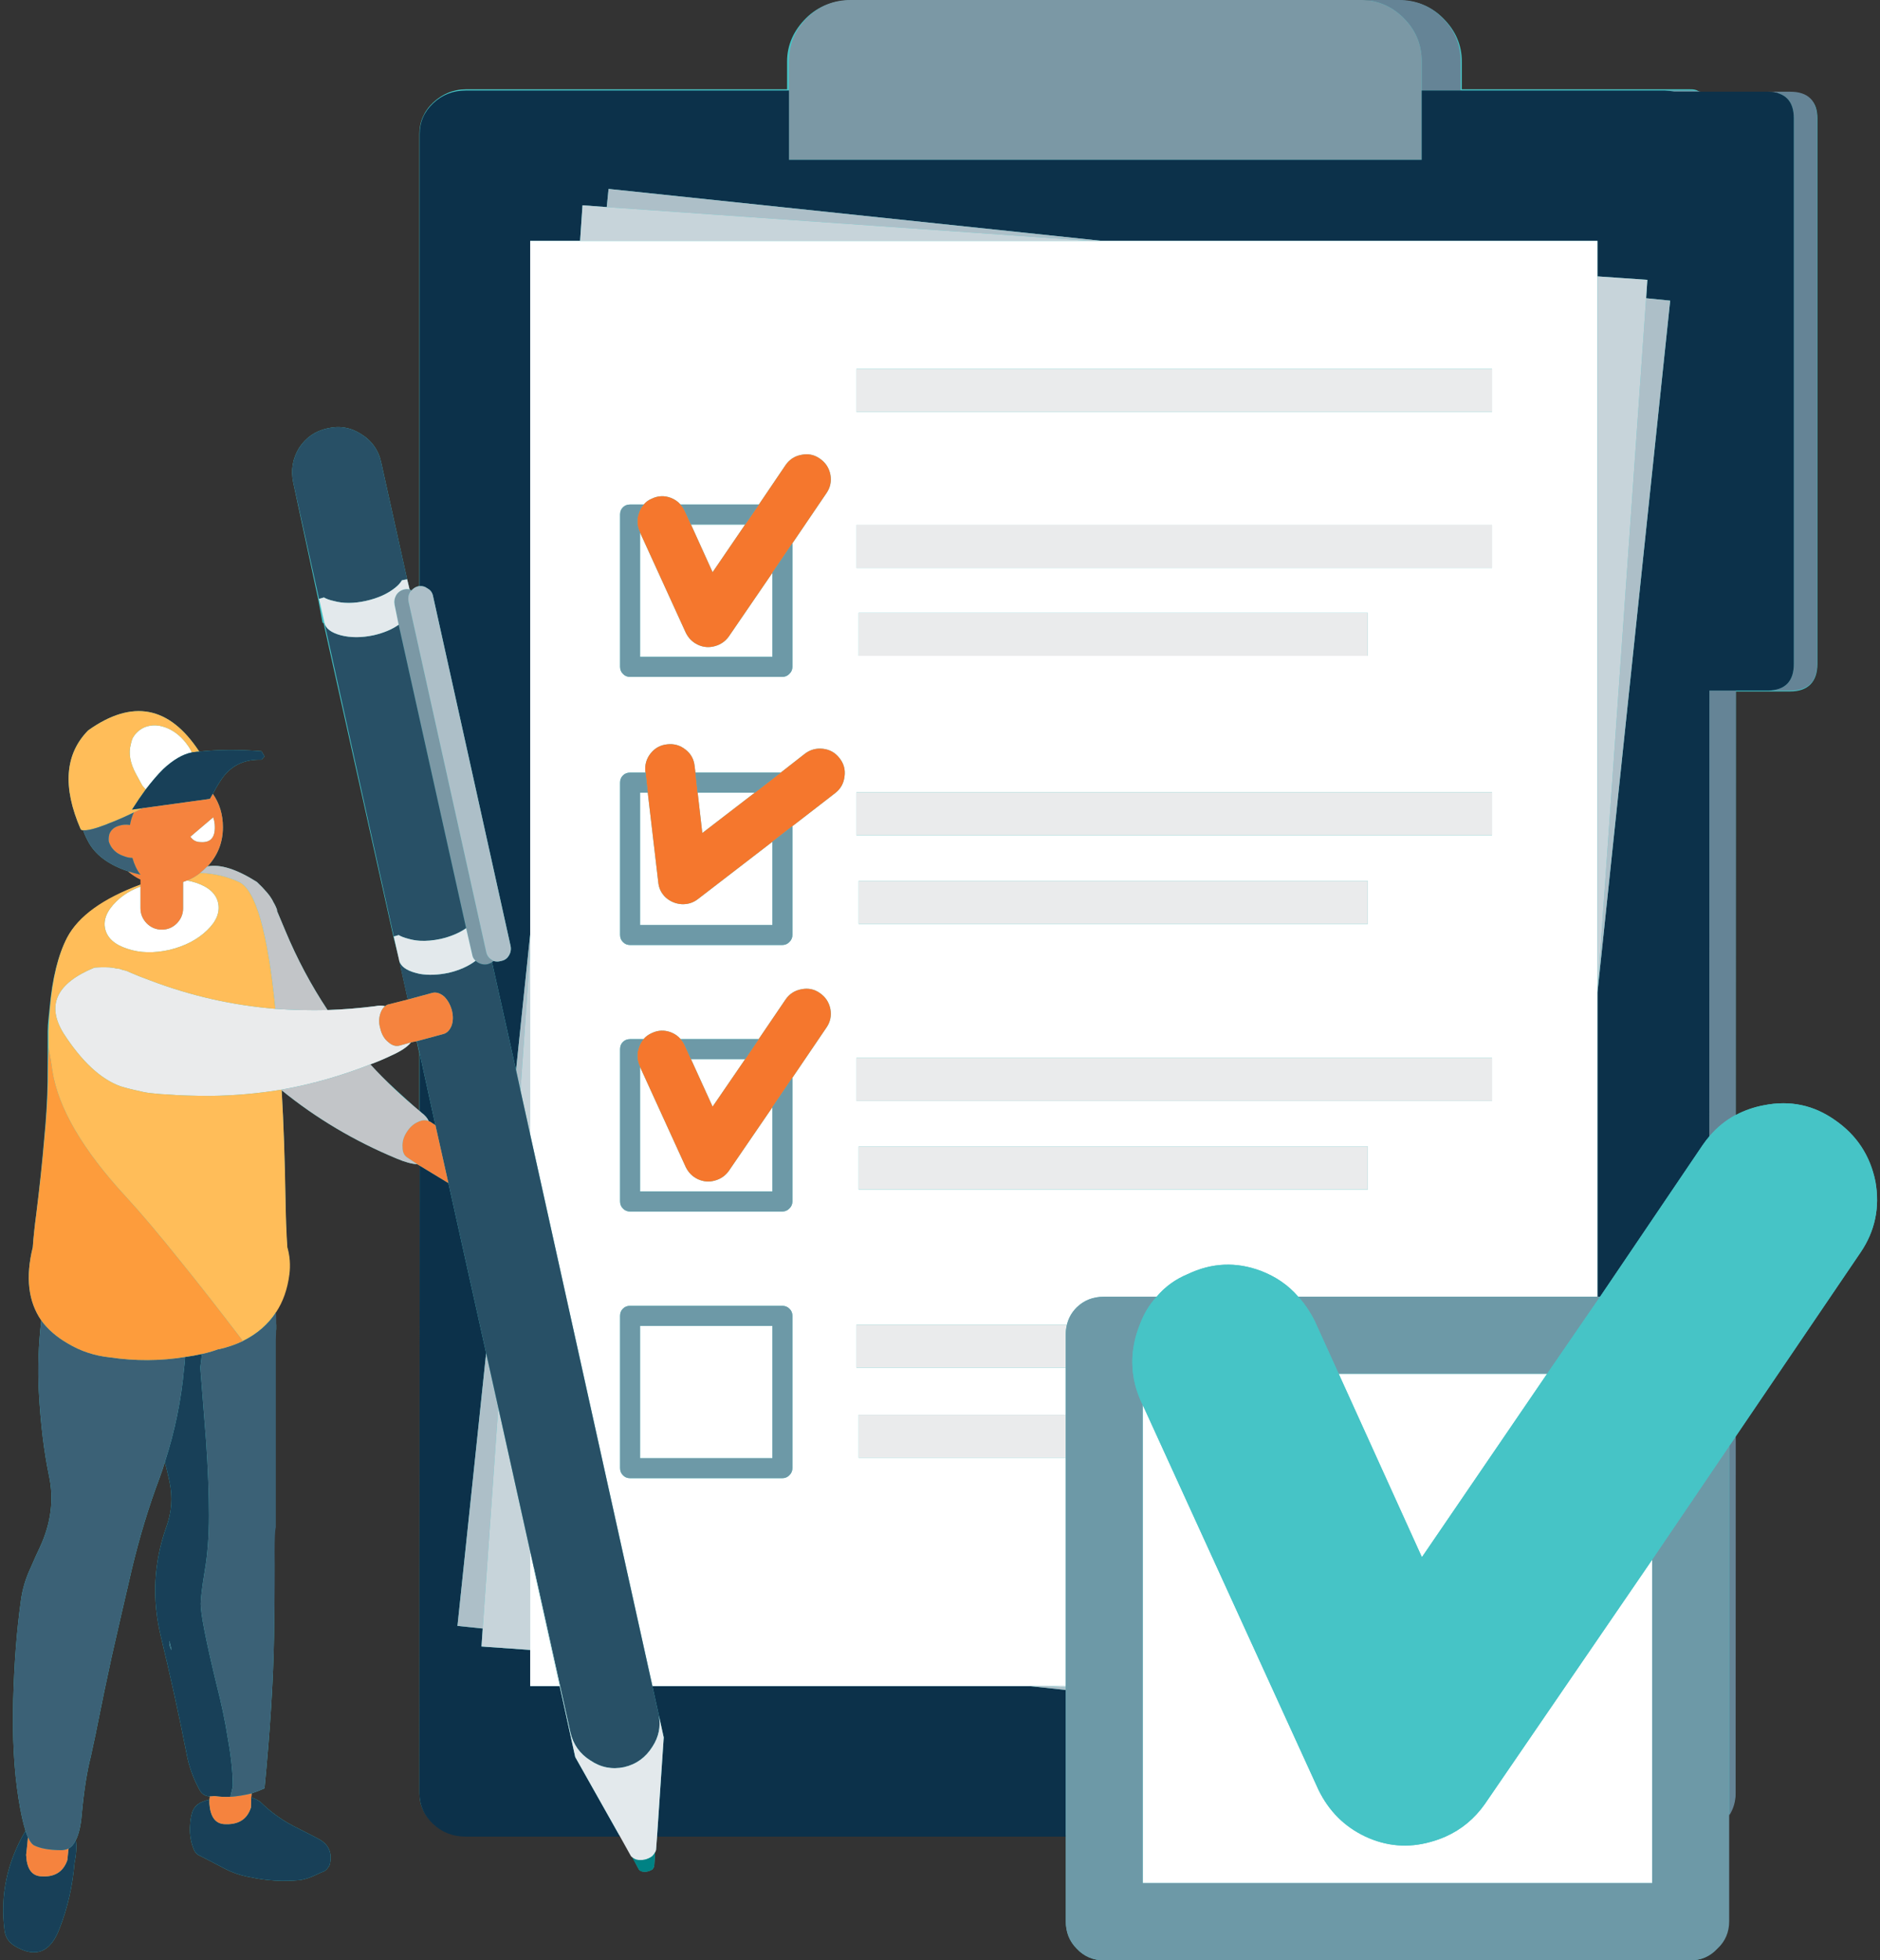 <?xml version="1.0" encoding="UTF-8"?><svg xmlns="http://www.w3.org/2000/svg" xmlns:xlink="http://www.w3.org/1999/xlink" height="485.1" preserveAspectRatio="xMidYMid meet" version="1.0" viewBox="-0.8 0.0 465.3 485.1" width="465.3" zoomAndPan="magnify"><rect x="-0.8" y="0.0" width="465.3" height="485.1" fill="#333333" stroke="none"/><defs><clipPath id="a"><path d="M 152 124 L 428 124 L 428 485.102 L 152 485.102 Z M 152 124"/></clipPath><clipPath id="b"><path d="M 279 273 L 463.781 273 L 463.781 457 L 279 457 Z M 279 273"/></clipPath></defs><g><g><path d="M 90.836 263.398 C 92.637 262.734 94.418 261.984 96.152 261.148 C 98.453 260.117 100.047 259.051 100.91 257.949 L 102.332 257.648 L 103 260.699 L 103 274.949 C 99 271.352 94.57 267.5 90.836 263.398 Z M 463.371 292.398 C 462.07 285.969 458.734 280.898 453.371 277.199 C 448.105 273.469 442.254 272.234 435.82 273.5 C 433.27 273.965 430.926 274.863 428.797 276 L 428.82 171.102 L 442.27 171.102 C 446.703 171.102 449 168.699 449 164.301 L 449 29.301 C 449 24.898 446.703 23.102 442.27 23.102 L 420.172 23.102 C 419.27 22.102 418.336 22.102 417.371 22.102 L 361 22.102 L 361 15.25 C 361 11.016 359.359 7.465 356.359 4.5 C 353.395 1.531 349.672 0.102 345.469 0.102 L 209.719 0.102 C 205.52 0.102 201.684 1.531 198.684 4.5 C 195.719 7.465 194 11.016 194 15.25 L 194 22.102 L 114.52 22.102 C 111.355 22.102 108.617 23.301 106.387 25.398 C 104.152 27.5 103 30.184 103 33.148 L 103 145.051 C 103 145.051 102.77 145.066 102.637 145.102 C 102 145.266 101.469 145.617 101.004 146.148 C 100.867 146.016 100.727 145.918 100.562 145.852 L 99.965 143.352 L 93.57 114.551 C 92.934 111.484 91.285 109.117 88.617 107.449 C 86.051 105.781 83.27 105.301 80.27 106 C 77.27 106.633 74.918 108.25 73.219 110.852 C 71.621 113.484 71.137 116.332 71.77 119.398 L 77.934 148.199 L 79 154 L 79 154.102 C 79 154.133 79.254 154.168 79.285 154.199 L 96.566 231.75 L 98 237.551 L 98 237.648 L 100.137 247.352 L 95.379 248.551 C 95.043 248.617 94.758 248.766 94.523 249 C 93.824 248.801 92.988 248.801 92.023 249 C 88.09 249.5 84.172 249.816 80.27 249.949 C 76.203 243.816 72.738 237.316 69.871 230.449 C 69.172 228.781 68.469 227.117 67.77 225.449 C 67.77 225.281 67.754 225.133 67.719 225 C 67.555 224.566 67.352 224.133 67.121 223.699 C 66.918 223.367 66.77 223.082 66.668 222.852 C 66.602 222.75 66.535 222.633 66.469 222.5 C 66.137 221.934 65.738 221.383 65.27 220.852 C 64.535 219.984 63.703 219.117 62.77 218.25 C 57.77 215.082 53.703 213.801 50.57 214.398 C 53.102 211.668 54.371 208.434 54.371 204.699 C 54.371 201.566 53.535 198.816 51.871 196.449 C 52.168 195.883 52.488 195.316 52.82 194.75 C 53.387 193.75 54.02 192.801 54.719 191.898 C 56.988 189.168 60.055 187.867 63.918 188 L 64.668 187.199 L 63.918 185.898 C 58.188 185.465 53.055 185.5 48.52 186 C 41.121 174.699 31.953 172.949 21.02 180.75 C 15.254 186.617 14.637 194.766 19.168 205.199 C 19.305 205.367 19.504 205.449 19.77 205.449 C 20.07 206.316 20.453 207.184 20.918 208.051 C 22.652 211.449 25.984 213.965 30.887 215.602 C 31.852 216.465 33 217.148 34 217.648 L 34 218.898 C 25 222.332 18.637 226.699 15.836 232 C 13.637 236.234 12.102 242.066 11.469 249.5 C 11.301 251.332 11 253.234 11 255.199 C 11 255.332 11 255.484 11 255.648 C 11 256.781 11 257.984 11 259.25 C 11 261.918 10.961 264.719 10.961 267.648 C 10.895 271.75 10.648 276.531 10.113 282 C 9.648 287.5 9.008 293.699 8.145 300.602 C 7.742 303.566 7.473 306.25 7.305 308.648 C 5.473 316.051 6.18 322.082 9.414 326.75 C 8.715 332.852 8.516 338.75 8.816 344.449 C 9.25 352.352 10.086 359.25 11.32 365.148 C 12.586 370.984 11.852 376.867 9.117 382.801 C 8.32 384.469 7.551 386.168 6.82 387.898 C 5.551 390.566 4.738 393.301 4.371 396.102 C 3.336 403.5 2.703 411.75 2.469 420.852 C 2.238 429.949 2.668 438 3.77 445 C 4.305 448.398 4.887 451.082 5.52 453.051 C 0.953 460.816 -0.781 469 0.32 477.602 C 0.488 479.332 1.355 480.668 2.918 481.602 C 8.055 484.633 11.738 483.148 13.969 477.148 C 15.938 472.082 17.152 466.75 17.621 461.148 C 18.086 458.918 18.203 456.984 17.969 455.352 C 18.703 453.918 19.188 451.852 19.418 449.148 C 19.953 443.25 20.703 438.434 21.668 434.699 C 22.535 430.766 23.27 427.25 23.871 424.148 C 24.504 420.918 25.504 416.148 26.871 409.852 C 28.305 403.516 29.953 396.352 31.82 388.352 C 33.719 380.383 36.02 372.816 38.719 365.648 C 39.188 364.383 39.621 363.082 40.02 361.75 C 40.418 363.383 40.805 365.031 41.168 366.699 C 41.969 370.5 41.703 374.219 40.371 377.852 C 37.203 386.781 36.77 395.898 39.07 405.199 C 41.371 414.699 43.453 424.184 45.32 433.648 C 45.887 436.883 46.969 439.969 48.57 442.898 C 49.102 443.934 49.953 444.484 51.121 444.551 C 51.121 444.781 51.086 445.051 51.02 445.352 C 50.488 445.449 49.938 445.617 49.371 445.852 C 47.871 446.418 46.953 447.484 46.621 449.051 C 46.418 449.852 46.305 450.633 46.27 451.398 C 46.07 453.566 46.352 455.617 47.121 457.551 C 47.352 458.184 47.719 458.668 48.219 459 C 50.254 460.031 52.254 461.066 54.219 462.102 C 56.453 463.332 58.785 464.148 61.219 464.551 C 65.254 465.418 69.352 465.648 73.52 465.25 C 74.719 465.051 75.988 464.633 77.32 464 C 77.988 463.668 78.703 463.352 79.469 463.051 C 79.871 462.816 80.188 462.5 80.418 462.102 C 80.719 461.766 80.887 461.367 80.918 460.898 C 81.387 458.234 80.387 456.266 77.918 455 C 76.285 454.133 74.668 453.301 73.07 452.5 C 69.535 450.832 66.371 448.617 63.57 445.852 C 62.871 445.383 62.137 445.031 61.371 444.801 C 61.438 444.398 61.469 444.066 61.469 443.801 C 62.57 443.434 63.637 443.016 64.668 442.551 C 66.07 428.082 66.852 415.602 67.02 405.102 C 67.188 394.566 67.004 387.602 66.934 384.199 C 66.934 380.668 67 378.582 67 377.949 L 67 331.602 C 68 329.066 67.352 326.781 67.285 324.75 C 69.02 322.148 70.234 319.031 70.703 315.398 C 71.004 313.102 70.895 310.852 70.262 308.648 C 70.027 305.082 69.906 301.168 69.84 296.898 C 69.676 286.934 69.371 277.898 68.906 269.801 C 77.438 276.734 86.93 282.367 97.363 286.699 C 99.395 287.566 101.102 288.031 102.465 288.102 L 103.066 288.449 L 103.02 443.75 C 103.02 446.719 104.137 449.051 106.371 451.148 C 108.602 453.25 111.305 454.102 114.469 454.102 L 152.672 454.102 L 155.32 459.051 C 155.387 459.184 155.504 459.398 155.672 459.5 L 157.32 462.602 C 157.488 462.832 157.77 463.023 158.172 463.125 C 158.535 463.191 158.938 463.203 159.371 463.137 C 159.805 463.035 160.219 462.879 160.621 462.645 C 160.887 462.344 161.055 462.047 161.121 461.746 L 161.32 458.398 C 161.422 458.23 161.504 457.848 161.57 457.648 L 161.82 454.102 L 263 454.102 L 263 475.449 C 263 478.148 263.887 480.398 265.688 482.199 C 267.484 484.133 269.719 485.102 272.422 485.102 L 417.57 485.102 C 420.234 485.102 422.387 484.133 424.188 482.199 C 426.117 480.398 427 478.148 427 475.449 L 427 449.273 C 428 447.641 428.688 445.801 428.688 443.75 L 428.754 355.477 L 459.699 309.898 C 463.266 304.633 464.504 298.801 463.371 292.398" fill="#46c4c6" fill-rule="evenodd"/></g><g><path d="M 427.172 449.273 L 427.172 357.852 L 428.797 355.477 L 428.77 443.75 C 428.77 445.801 428.234 447.641 427.172 449.273 Z M 336.422 0 L 345.469 0 C 349.672 0 353.254 1.484 356.219 4.449 C 359.219 7.414 360.719 11.016 360.719 15.25 L 360.719 22.398 L 351.07 22.398 L 351.07 15.25 C 351.07 11.016 349.57 7.414 346.57 4.449 C 343.734 1.617 340.355 0.133 336.422 0 Z M 420.172 22.699 L 413.621 22.699 C 412.855 22.531 412.055 22.434 411.219 22.398 L 417.371 22.398 C 418.336 22.398 419.27 22.5 420.172 22.699 Z M 436.871 170.898 C 441.07 170.766 443.172 168.566 443.172 164.301 L 443.172 29.301 C 443.172 25.031 441.07 22.832 436.871 22.699 L 442.27 22.699 C 446.703 22.699 448.922 24.898 448.922 29.301 L 448.922 164.301 C 448.922 168.699 446.703 170.898 442.27 170.898 Z M 428.82 170.898 L 428.797 275.898 C 426.328 277.223 424.145 278.996 422.246 281.227 L 422.27 170.898 L 428.82 170.898" fill="#658496" fill-rule="evenodd"/></g><g><path d="M 120.969 238.102 C 120.703 238.301 120.336 238.465 119.871 238.602 C 119.004 238.766 118.188 238.617 117.422 238.148 C 117.254 238.051 117.086 237.918 116.922 237.75 C 116.453 237.383 116.172 236.883 116.07 236.25 L 114.57 229.699 L 97.871 154.602 L 96.871 149.699 C 96.703 148.832 96.836 148.016 97.27 147.25 C 97.738 146.516 98.402 146.051 99.27 145.852 C 99.738 145.75 100.172 145.75 100.57 145.852 C 100.738 145.918 100.887 146.016 101.02 146.148 C 100.953 146.184 100.836 146.316 100.672 146.551 C 100.27 147.25 100.152 148.031 100.32 148.898 L 119.52 235.5 C 119.688 236.367 120.121 237.016 120.82 237.449 C 121.055 237.582 121.219 237.699 121.32 237.801 C 121.285 237.867 121.172 237.965 120.969 238.102 Z M 194.469 22.398 L 194.469 15.25 C 194.469 11.016 195.953 7.414 198.922 4.449 C 201.922 1.484 205.52 0 209.719 0 L 336.422 0 C 340.355 0.133 343.734 1.617 346.57 4.449 C 349.57 7.414 351.07 11.016 351.07 15.25 L 351.07 39.551 L 194.469 39.551 L 194.469 22.398" fill="#7b98a5" fill-rule="evenodd"/></g><g><path d="M 152.672 454.5 L 114.469 454.5 C 111.305 454.5 108.605 453.449 106.371 451.352 C 104.137 449.25 103.02 446.719 103.02 443.75 L 103.07 288.449 L 109.57 292.398 C 109.738 292.5 109.938 292.617 110.172 292.75 L 119.52 334.852 L 112.422 402.352 L 118.672 403 L 118.371 407.449 L 130.422 408.301 L 130.422 417.25 L 137.719 417.25 L 141.57 434.801 Z M 103.07 274.949 L 103.07 260.699 L 106.969 278.449 L 105.672 277.602 C 105.57 277.531 105.453 277.484 105.32 277.449 C 104.988 276.684 104.387 275.984 103.52 275.352 C 103.355 275.219 103.203 275.082 103.07 274.949 Z M 262.969 454.5 L 161.82 454.5 L 163.469 429.949 L 162.27 424.5 L 160.672 417.25 L 254.02 417.25 L 262.969 418.199 Z M 351.07 22.398 L 411.219 22.398 C 412.055 22.434 412.855 22.531 413.621 22.699 L 436.871 22.699 C 441.07 22.832 443.172 25.031 443.172 29.301 L 443.172 164.301 C 443.172 168.566 441.07 170.766 436.871 170.898 L 422.27 170.898 L 422.246 281.227 C 421.68 281.895 421.137 282.602 420.621 283.352 L 395.219 320.898 L 394.57 320.898 L 394.57 245.602 L 412.57 74.398 L 406.621 73.801 L 406.922 69.25 L 394.57 68.398 L 394.57 59.602 L 271.922 59.602 L 149.82 46.75 L 149.371 51.25 L 143.371 50.801 L 142.77 59.602 L 130.422 59.602 L 130.422 231.199 L 126.922 264.801 L 120.969 238.102 C 121.172 237.965 121.285 237.867 121.32 237.801 C 121.953 238 122.586 238 123.219 237.801 C 124.086 237.633 124.719 237.199 125.121 236.5 C 125.586 235.766 125.738 234.965 125.57 234.102 L 106.371 147.5 C 106.203 146.633 105.738 146 104.969 145.602 C 104.402 145.168 103.77 144.984 103.07 145.051 L 103.07 33.148 C 103.07 30.184 104.188 27.648 106.422 25.551 C 108.652 23.449 111.355 22.398 114.52 22.398 L 194.469 22.398 L 194.469 39.551 L 351.07 39.551 L 351.07 22.398" fill="#0c314a" fill-rule="evenodd"/></g><g><path d="M 190.371 328.102 L 190.371 360.852 L 157.621 360.852 L 157.621 328.102 Z M 192.82 323.148 L 155.121 323.148 C 154.422 323.148 153.836 323.383 153.371 323.852 C 152.902 324.316 152.672 324.898 152.672 325.602 L 152.672 363.301 C 152.672 364 152.902 364.582 153.371 365.051 C 153.836 365.551 154.422 365.801 155.121 365.801 L 192.82 365.801 C 193.52 365.801 194.105 365.551 194.57 365.051 C 195.07 364.582 195.32 364 195.32 363.301 L 195.32 325.602 C 195.32 324.898 195.07 324.316 194.57 323.852 C 194.105 323.383 193.52 323.148 192.82 323.148 Z M 408.121 385.949 L 408.121 466 L 282.02 466 L 282.02 347.648 L 325.52 442.898 C 328.086 448.168 331.938 452.016 337.07 454.449 C 337.105 454.469 337.141 454.484 337.172 454.5 C 342.406 456.922 347.773 457.355 353.27 455.801 C 354.555 455.449 355.781 455.016 356.945 454.5 C 360.891 452.754 364.148 450.055 366.719 446.398 Z M 330.52 339.949 L 382.121 339.949 L 351.121 385.352 Z M 130.422 408.301 L 130.422 383.898 L 131.371 388.148 L 131.27 388.148 L 137.719 417.25 L 130.422 417.25 Z M 45.469 217.898 C 46.27 218.031 47.02 218.215 47.719 218.449 C 50.82 219.484 52.637 221.117 53.168 223.352 C 53.703 225.684 52.805 227.965 50.469 230.199 C 48.102 232.5 45.004 234.117 41.168 235.051 C 37.305 235.918 33.836 235.832 30.77 234.801 C 27.602 233.801 25.754 232.148 25.219 229.852 C 24.719 227.617 25.652 225.352 28.02 223.051 C 29.621 221.484 31.602 220.266 33.969 219.398 L 33.969 224.75 C 33.969 226.184 34.488 227.434 35.52 228.5 C 36.555 229.531 37.805 230.051 39.27 230.051 C 40.703 230.051 41.938 229.531 42.969 228.5 C 44.004 227.434 44.52 226.184 44.52 224.75 L 44.52 218.25 C 44.852 218.148 45.168 218.031 45.469 217.898 Z M 48.871 208.398 C 47.77 208.398 46.918 207.949 46.32 207.051 L 51.969 202.25 C 52.238 203.016 52.371 203.801 52.371 204.602 C 52.438 207.301 51.27 208.566 48.871 208.398 Z M 46.668 186.199 C 44.438 186.633 42.07 188.016 39.57 190.352 C 38.203 191.715 36.77 193.383 35.27 195.352 C 34.969 195.051 34.688 194.734 34.418 194.398 L 32.871 191.551 C 31.402 188.852 30.969 186.398 31.57 184.199 C 31.668 183.668 31.805 183.199 31.969 182.801 C 32.602 181.531 33.621 180.582 35.02 179.949 C 36.852 179.25 38.805 179.367 40.871 180.301 C 42.738 181.168 44.336 182.551 45.668 184.449 C 46.07 184.984 46.402 185.566 46.668 186.199 Z M 337.719 283.699 L 211.719 283.699 L 211.719 294.352 L 337.719 294.352 Z M 211.172 261.801 L 211.172 272.449 L 368.469 272.449 L 368.469 261.801 Z M 157.621 264.051 L 168.922 288.801 C 169.586 290.168 170.586 291.168 171.922 291.801 C 173.285 292.434 174.688 292.551 176.121 292.148 C 177.586 291.75 178.754 290.934 179.621 289.699 L 190.371 274 L 190.371 294.852 L 157.621 294.852 Z M 167.672 257.148 C 167.004 256.383 166.188 255.816 165.219 255.449 C 163.621 254.852 162.055 254.918 160.52 255.648 C 159.688 256.016 159.004 256.516 158.469 257.148 L 155.121 257.148 C 154.422 257.148 153.836 257.383 153.371 257.852 C 152.902 258.316 152.672 258.898 152.672 259.602 L 152.672 297.301 C 152.672 298 152.902 298.582 153.371 299.051 C 153.836 299.551 154.422 299.801 155.121 299.801 L 192.82 299.801 C 193.52 299.801 194.105 299.551 194.57 299.051 C 195.07 298.582 195.32 298 195.32 297.301 L 195.32 266.699 L 203.77 254.25 C 204.703 252.883 205.02 251.367 204.719 249.699 C 204.387 248.031 203.52 246.719 202.121 245.75 C 200.754 244.781 199.238 244.469 197.57 244.801 C 195.902 245.102 194.586 245.949 193.621 247.352 L 186.969 257.148 Z M 211.719 218 L 211.719 228.648 L 337.719 228.648 L 337.719 218 Z M 211.719 151.648 L 211.719 162.301 L 337.719 162.301 L 337.719 151.648 Z M 211.172 129.898 L 211.172 140.551 L 368.469 140.551 L 368.469 129.898 Z M 211.172 196.051 L 211.172 206.699 L 368.469 206.699 L 368.469 196.051 Z M 170.219 262.102 L 183.621 262.102 L 175.57 273.852 Z M 171.871 196.148 L 186.02 196.148 L 173.02 206.148 Z M 159.52 196.148 L 162.121 218.301 C 162.254 219.801 162.871 221.066 163.969 222.102 C 165.105 223.102 166.422 223.648 167.922 223.75 C 169.422 223.816 170.754 223.398 171.922 222.5 L 190.371 208.301 L 190.371 228.898 L 157.621 228.898 L 157.621 196.148 Z M 192.422 191.199 L 171.32 191.199 L 171.121 189.602 C 170.953 187.898 170.203 186.531 168.871 185.5 C 167.535 184.434 166.02 184 164.32 184.199 C 162.652 184.367 161.285 185.117 160.219 186.449 C 159.188 187.75 158.754 189.266 158.922 191 L 158.969 191.199 L 155.121 191.199 C 154.422 191.199 153.836 191.434 153.371 191.898 C 152.902 192.367 152.672 192.949 152.672 193.648 L 152.672 231.352 C 152.672 232.051 152.902 232.633 153.371 233.102 C 153.836 233.602 154.422 233.852 155.121 233.852 L 192.82 233.852 C 193.52 233.852 194.105 233.602 194.57 233.102 C 195.07 232.633 195.32 232.051 195.32 231.352 L 195.32 204.449 L 205.922 196.25 C 207.254 195.215 208.02 193.852 208.219 192.148 C 208.453 190.449 208.035 188.934 206.969 187.602 C 205.938 186.266 204.586 185.5 202.922 185.301 C 201.219 185.102 199.703 185.516 198.371 186.551 Z M 211.172 91.301 L 211.172 101.949 L 368.469 101.949 L 368.469 91.301 Z M 190.371 141.75 L 190.371 162.551 L 157.621 162.551 L 157.621 131.801 L 168.922 156.551 C 169.586 157.918 170.586 158.918 171.922 159.551 C 173.285 160.184 174.688 160.301 176.121 159.898 C 177.586 159.5 178.754 158.684 179.621 157.449 Z M 183.621 129.801 L 175.57 141.602 L 170.219 129.801 Z M 195.32 134.449 L 203.77 122 C 204.703 120.633 205.02 119.117 204.719 117.449 C 204.387 115.781 203.52 114.465 202.121 113.5 C 200.754 112.531 199.238 112.215 197.57 112.551 C 195.902 112.852 194.586 113.699 193.621 115.102 L 187.02 124.852 L 167.621 124.852 C 166.988 124.117 166.188 123.566 165.219 123.199 C 163.621 122.602 162.055 122.668 160.52 123.398 C 159.719 123.734 159.055 124.215 158.52 124.852 L 155.121 124.852 C 154.422 124.852 153.836 125.082 153.371 125.551 C 152.902 126.016 152.672 126.602 152.672 127.301 L 152.672 165 C 152.672 165.699 152.902 166.281 153.371 166.75 C 153.836 167.25 154.422 167.5 155.121 167.5 L 192.82 167.5 C 193.52 167.5 194.105 167.25 194.57 166.75 C 195.07 166.281 195.32 165.699 195.32 165 Z M 394.57 320.898 L 320.52 320.898 C 318.086 318.066 315.004 315.934 311.27 314.5 C 305.137 312.199 299.105 312.469 293.172 315.301 C 290.105 316.566 287.535 318.434 285.469 320.898 L 272.422 320.898 C 269.719 320.898 267.469 321.781 265.672 323.551 C 264.457 324.762 263.656 326.18 263.27 327.801 L 211.172 327.801 L 211.172 338.449 L 262.969 338.449 L 262.969 350.102 L 211.719 350.102 L 211.719 360.75 L 262.969 360.75 L 262.969 417.25 L 160.672 417.25 L 130.422 280.75 L 130.422 59.602 L 394.57 59.602 L 394.57 320.898" fill="#fff" fill-rule="evenodd"/></g><g><path d="M 122.52 348.301 L 118.672 403 L 112.422 402.352 L 119.52 334.852 Z M 258.469 417.25 L 262.969 417.574 L 262.969 418.199 L 254.02 417.25 Z M 394.57 245.5 L 406.621 73.801 L 412.57 74.398 L 394.57 245.602 Z M 269.02 59.602 L 149.371 51.25 L 149.82 46.75 L 271.922 59.602 Z M 130.422 235.5 L 128.02 269.852 L 126.922 264.801 L 130.422 231.199 Z M 121.32 237.801 C 121.219 237.699 121.055 237.582 120.82 237.449 C 120.121 237.016 119.688 236.367 119.52 235.5 L 100.32 148.898 C 100.152 148.031 100.27 147.25 100.672 146.551 C 100.836 146.316 100.953 146.184 101.02 146.148 C 101.488 145.617 102.035 145.266 102.672 145.102 C 102.805 145.066 102.938 145.051 103.07 145.051 C 103.77 144.984 104.402 145.168 104.969 145.602 C 105.738 146 106.203 146.633 106.371 147.5 L 125.57 234.102 C 125.738 234.965 125.586 235.766 125.121 236.5 C 124.719 237.199 124.086 237.633 123.219 237.801 C 122.586 238 121.953 238 121.32 237.801" fill="#adbfc8" fill-rule="evenodd"/></g><g><path d="M 130.422 383.898 L 130.422 408.301 L 118.371 407.449 L 118.672 403 L 122.52 348.301 Z M 262.969 417.574 L 258.469 417.25 L 262.969 417.25 Z M 128.02 269.852 L 130.422 235.5 L 130.422 280.75 Z M 406.621 73.801 L 394.57 245.5 L 394.57 68.398 L 406.922 69.25 Z M 149.371 51.25 L 269.02 59.602 L 142.77 59.602 L 143.371 50.801 L 149.371 51.25" fill="#c7d4da" fill-rule="evenodd"/></g><g><path d="M 183.621 262.102 L 186.969 257.148 L 193.621 247.352 C 194.586 245.949 195.902 245.102 197.57 244.801 C 199.238 244.469 200.754 244.781 202.121 245.75 C 203.52 246.719 204.387 248.031 204.719 249.699 C 205.02 251.367 204.703 252.883 203.77 254.25 L 195.32 266.699 L 190.371 274 L 179.621 289.699 C 178.754 290.934 177.586 291.75 176.121 292.148 C 174.688 292.551 173.285 292.434 171.922 291.801 C 170.586 291.168 169.586 290.168 168.922 288.801 L 157.621 264.051 L 157.469 263.75 C 156.805 262.219 156.77 260.648 157.371 259.051 C 157.637 258.316 158.004 257.684 158.469 257.148 C 159.004 256.516 159.688 256.016 160.52 255.648 C 162.055 254.918 163.621 254.852 165.219 255.449 C 166.188 255.816 167.004 256.383 167.672 257.148 C 168.07 257.582 168.402 258.082 168.672 258.648 L 170.219 262.102 L 175.57 273.852 Z M 171.32 191.199 L 171.871 196.148 L 173.02 206.148 L 186.02 196.148 L 192.422 191.199 L 198.371 186.551 C 199.703 185.516 201.219 185.102 202.922 185.301 C 204.586 185.5 205.938 186.266 206.969 187.602 C 208.035 188.934 208.453 190.449 208.219 192.148 C 208.02 193.852 207.254 195.215 205.922 196.25 L 195.32 204.449 L 190.371 208.301 L 171.922 222.5 C 170.754 223.398 169.422 223.816 167.922 223.75 C 166.422 223.648 165.105 223.102 163.969 222.102 C 162.871 221.066 162.254 219.801 162.121 218.301 L 159.52 196.148 L 158.969 191.199 L 158.922 191 C 158.754 189.266 159.188 187.75 160.219 186.449 C 161.285 185.117 162.652 184.367 164.32 184.199 C 166.02 184 167.535 184.434 168.871 185.5 C 170.203 186.531 170.953 187.898 171.121 189.602 Z M 195.32 134.449 L 190.371 141.75 L 179.621 157.449 C 178.754 158.684 177.586 159.5 176.121 159.898 C 174.688 160.301 173.285 160.184 171.922 159.551 C 170.586 158.918 169.586 157.918 168.922 156.551 L 157.621 131.801 L 157.469 131.5 C 156.805 129.965 156.77 128.398 157.371 126.801 C 157.637 126.031 158.02 125.383 158.52 124.852 C 159.055 124.215 159.719 123.734 160.52 123.398 C 162.055 122.668 163.621 122.602 165.219 123.199 C 166.188 123.566 166.988 124.117 167.621 124.852 C 168.02 125.281 168.371 125.801 168.672 126.398 L 170.219 129.801 L 175.57 141.602 L 183.621 129.801 L 187.02 124.852 L 193.621 115.102 C 194.586 113.699 195.902 112.852 197.57 112.551 C 199.238 112.215 200.754 112.531 202.121 113.5 C 203.52 114.465 204.387 115.781 204.719 117.449 C 205.02 119.117 204.703 120.633 203.77 122 L 195.32 134.449" fill="#f5772d" fill-rule="evenodd"/></g><g><path d="M 262.969 350.102 L 262.969 360.75 L 211.719 360.75 L 211.719 350.102 Z M 262.969 338.449 L 211.172 338.449 L 211.172 327.801 L 263.27 327.801 C 263.07 328.586 262.969 329.418 262.969 330.301 Z M 80.27 249.949 C 84.168 249.816 88.086 249.5 92.02 249 C 92.988 248.801 93.82 248.801 94.52 249 C 94.055 249.332 93.688 249.867 93.418 250.602 C 92.953 251.832 92.918 253.133 93.32 254.5 C 93.652 255.969 94.32 257.102 95.32 257.898 C 96.219 258.699 97.137 258.984 98.07 258.75 L 100.922 257.949 C 100.055 259.051 98.469 260.117 96.168 261.148 C 94.438 261.984 92.668 262.734 90.871 263.398 C 83.668 266.234 76.352 268.316 68.918 269.648 C 63.02 270.617 57.086 271.133 51.121 271.199 C 49.188 271.199 47.27 271.168 45.371 271.102 C 43.871 271.066 42.371 270.984 40.871 270.852 C 39.738 270.816 38.586 270.734 37.418 270.602 C 36.086 270.5 34.852 270.301 33.719 270 C 32.086 269.668 30.504 269.266 28.969 268.801 C 24.07 267 19.387 262.633 14.918 255.699 C 10.621 248.734 13.168 243.316 22.57 239.449 C 23.836 239.352 25.07 239.332 26.27 239.398 C 26.902 239.434 27.535 239.531 28.168 239.699 C 28.305 239.699 28.418 239.699 28.52 239.699 C 28.852 239.766 29.168 239.867 29.469 240 C 30.004 240.102 30.469 240.234 30.871 240.398 C 30.969 240.465 31.102 240.531 31.27 240.602 C 32.969 241.332 34.652 242 36.32 242.602 C 46.387 246.434 56.738 248.781 67.371 249.648 C 71.637 249.949 75.938 250.051 80.27 249.949 Z M 337.719 283.699 L 337.719 294.352 L 211.719 294.352 L 211.719 283.699 Z M 211.172 261.801 L 368.469 261.801 L 368.469 272.449 L 211.172 272.449 Z M 211.719 218 L 337.719 218 L 337.719 228.648 L 211.719 228.648 Z M 211.172 196.051 L 368.469 196.051 L 368.469 206.699 L 211.172 206.699 Z M 211.172 129.898 L 368.469 129.898 L 368.469 140.551 L 211.172 140.551 Z M 211.719 151.648 L 337.719 151.648 L 337.719 162.301 L 211.719 162.301 Z M 211.172 91.301 L 368.469 91.301 L 368.469 101.949 L 211.172 101.949 L 211.172 91.301" fill="#eaebec" fill-rule="evenodd"/></g><g clip-path="url(#a)"><path d="M 190.371 328.102 L 157.621 328.102 L 157.621 360.852 L 190.371 360.852 Z M 192.82 323.148 C 193.52 323.148 194.105 323.383 194.57 323.852 C 195.07 324.316 195.32 324.898 195.32 325.602 L 195.32 363.301 C 195.32 364 195.07 364.582 194.57 365.051 C 194.105 365.551 193.52 365.801 192.82 365.801 L 155.121 365.801 C 154.422 365.801 153.836 365.551 153.371 365.051 C 152.902 364.582 152.672 364 152.672 363.301 L 152.672 325.602 C 152.672 324.898 152.902 324.316 153.371 323.852 C 153.836 323.383 154.422 323.148 155.121 323.148 Z M 262.969 417.574 L 262.969 330.301 C 262.969 329.418 263.07 328.586 263.27 327.801 C 263.656 326.18 264.457 324.762 265.672 323.551 C 267.469 321.781 269.719 320.898 272.422 320.898 L 285.469 320.898 C 283.699 322.797 282.309 325.094 281.297 327.801 C 281.215 327.996 281.141 328.195 281.07 328.398 C 279.805 331.781 279.277 335.129 279.496 338.449 C 279.66 341.152 280.316 343.836 281.469 346.5 L 282.02 347.648 L 282.02 466 L 408.121 466 L 408.121 385.949 L 427.172 357.852 L 427.172 475.449 C 427.172 478.148 426.203 480.398 424.27 482.199 C 422.469 484.133 420.234 485.102 417.57 485.102 L 272.422 485.102 C 269.719 485.102 267.469 484.133 265.672 482.199 C 263.871 480.398 262.969 478.148 262.969 475.449 Z M 158.469 257.148 C 158.004 257.684 157.637 258.316 157.371 259.051 C 156.77 260.648 156.805 262.219 157.469 263.75 L 157.621 264.051 L 157.621 294.852 L 190.371 294.852 L 190.371 274 L 195.32 266.699 L 195.32 297.301 C 195.32 298 195.07 298.582 194.57 299.051 C 194.105 299.551 193.52 299.801 192.82 299.801 L 155.121 299.801 C 154.422 299.801 153.836 299.551 153.371 299.051 C 152.902 298.582 152.672 298 152.672 297.301 L 152.672 259.602 C 152.672 258.898 152.902 258.316 153.371 257.852 C 153.836 257.383 154.422 257.148 155.121 257.148 Z M 159.52 196.148 L 157.621 196.148 L 157.621 228.898 L 190.371 228.898 L 190.371 208.301 L 195.32 204.449 L 195.32 231.352 C 195.32 232.051 195.07 232.633 194.57 233.102 C 194.105 233.602 193.52 233.852 192.82 233.852 L 155.121 233.852 C 154.422 233.852 153.836 233.602 153.371 233.102 C 152.902 232.633 152.672 232.051 152.672 231.352 L 152.672 193.648 C 152.672 192.949 152.902 192.367 153.371 191.898 C 153.836 191.434 154.422 191.199 155.121 191.199 L 158.969 191.199 Z M 186.02 196.148 L 171.871 196.148 L 171.32 191.199 L 192.422 191.199 Z M 170.219 262.102 L 168.672 258.648 C 168.402 258.082 168.07 257.582 167.672 257.148 L 186.969 257.148 L 183.621 262.102 Z M 195.32 134.449 L 195.32 165 C 195.32 165.699 195.07 166.281 194.57 166.75 C 194.105 167.25 193.52 167.5 192.82 167.5 L 155.121 167.5 C 154.422 167.5 153.836 167.25 153.371 166.75 C 152.902 166.281 152.672 165.699 152.672 165 L 152.672 127.301 C 152.672 126.602 152.902 126.016 153.371 125.551 C 153.836 125.082 154.422 124.852 155.121 124.852 L 158.52 124.852 C 158.02 125.383 157.637 126.031 157.371 126.801 C 156.77 128.398 156.805 129.965 157.469 131.5 L 157.621 131.801 L 157.621 162.551 L 190.371 162.551 L 190.371 141.75 Z M 187.02 124.852 L 183.621 129.801 L 170.219 129.801 L 168.672 126.398 C 168.371 125.801 168.02 125.281 167.621 124.852 Z M 395.219 320.898 L 382.121 339.949 L 330.52 339.949 L 324.57 326.852 C 323.402 324.551 322.055 322.566 320.52 320.898 L 395.219 320.898" fill="#6d99a7" fill-rule="evenodd"/></g><g><path d="M 114.57 229.699 C 112.836 230.898 110.738 231.781 108.27 232.352 C 106.402 232.75 104.672 232.898 103.07 232.801 C 102.07 232.734 101.121 232.566 100.219 232.301 C 99.285 232.066 98.504 231.766 97.871 231.398 L 96.668 231.75 L 79.52 154.199 C 79.852 155.566 81.188 156.566 83.52 157.199 C 85.953 157.832 88.668 157.832 91.668 157.199 C 94.137 156.633 96.203 155.766 97.871 154.602 Z M 99.969 143.352 L 98.668 143.602 C 98.336 144.199 97.82 144.781 97.121 145.352 C 95.219 146.918 92.77 148.031 89.77 148.699 C 86.77 149.367 84.086 149.367 81.719 148.699 C 80.785 148.5 80.004 148.215 79.371 147.852 L 78.168 148.199 L 71.77 119.398 C 71.137 116.332 71.621 113.484 73.219 110.852 C 74.918 108.25 77.27 106.633 80.27 106 C 83.27 105.301 86.055 105.781 88.621 107.449 C 91.285 109.117 92.938 111.484 93.57 114.551 Z M 100.121 247.352 L 97.969 237.648 C 98.336 239.082 99.703 240.117 102.07 240.75 C 102.402 240.852 102.738 240.934 103.07 241 C 105.203 241.367 107.57 241.281 110.172 240.75 C 112.871 240.117 115.121 239.117 116.922 237.75 C 117.086 237.918 117.254 238.051 117.422 238.148 C 118.188 238.617 119.004 238.766 119.871 238.602 C 120.336 238.465 120.703 238.301 120.969 238.102 L 126.922 264.801 L 128.02 269.852 L 130.422 280.75 L 160.672 417.25 L 162.27 424.5 C 162.77 427.266 162.238 429.852 160.672 432.25 C 159.004 434.918 156.672 436.602 153.672 437.301 C 150.672 437.934 147.887 437.383 145.32 435.648 C 142.719 434.016 141.07 431.699 140.371 428.699 L 131.371 388.148 L 130.422 383.898 L 122.52 348.301 L 119.52 334.852 L 110.172 292.75 L 106.969 278.449 L 103.07 260.699 L 102.371 257.648 L 108.871 255.898 C 109.805 255.668 110.504 254.969 110.969 253.801 C 111.371 252.668 111.387 251.383 111.02 249.949 C 110.621 248.551 109.969 247.418 109.07 246.551 C 108.07 245.75 107.121 245.469 106.219 245.699 L 100.121 247.352" fill="#285066" fill-rule="evenodd"/></g><g><path d="M 162.27 424.5 L 163.469 429.949 L 161.82 454.5 L 161.57 457.852 C 161.504 458.051 161.422 458.234 161.32 458.398 C 161.188 458.699 160.953 459.016 160.621 459.352 C 160.086 459.75 159.469 460.031 158.77 460.199 C 158.035 460.332 157.355 460.332 156.719 460.199 C 156.254 460.031 155.902 459.832 155.672 459.602 C 155.504 459.5 155.387 459.383 155.32 459.25 L 152.672 454.5 L 141.57 434.801 L 137.719 417.25 L 131.27 388.148 L 131.371 388.148 L 140.371 428.699 C 141.07 431.699 142.719 434.016 145.32 435.648 C 147.887 437.383 150.672 437.934 153.672 437.301 C 156.672 436.602 159.004 434.918 160.672 432.25 C 162.238 429.852 162.77 427.266 162.27 424.5 Z M 116.922 237.75 C 115.121 239.117 112.871 240.117 110.172 240.75 C 107.57 241.281 105.203 241.367 103.07 241 C 102.738 240.934 102.402 240.852 102.07 240.75 C 99.703 240.117 98.336 239.082 97.969 237.648 L 97.969 237.551 L 96.668 231.75 L 97.871 231.398 C 98.504 231.766 99.285 232.066 100.219 232.301 C 101.121 232.566 102.07 232.734 103.07 232.801 C 104.672 232.898 106.402 232.75 108.27 232.352 C 110.738 231.781 112.836 230.898 114.57 229.699 L 116.07 236.25 C 116.172 236.883 116.453 237.383 116.922 237.75 Z M 79.52 154.199 C 79.488 154.168 79.469 154.133 79.469 154.102 L 79.469 154 L 78.168 148.199 L 79.371 147.852 C 80.004 148.215 80.785 148.5 81.719 148.699 C 84.086 149.367 86.77 149.367 89.77 148.699 C 92.77 148.031 95.219 146.918 97.121 145.352 C 97.82 144.781 98.336 144.199 98.668 143.602 L 99.969 143.352 L 100.57 145.852 C 100.172 145.75 99.738 145.75 99.27 145.852 C 98.402 146.051 97.738 146.516 97.27 147.25 C 96.836 148.016 96.703 148.832 96.871 149.699 L 97.871 154.602 C 96.203 155.766 94.137 156.633 91.668 157.199 C 88.668 157.832 85.953 157.832 83.52 157.199 C 81.188 156.566 79.852 155.566 79.52 154.199" fill="#e3e9ec" fill-rule="evenodd"/></g><g><path d="M 68.918 269.801 C 69.387 277.898 69.703 286.934 69.871 296.898 C 69.938 301.168 70.086 305.082 70.32 308.648 C 70.953 310.852 71.121 313.102 70.82 315.398 C 70.352 319.031 69.254 322.148 67.52 324.75 C 65.555 327.75 62.82 330.117 59.32 331.852 C 59.152 331.684 59.035 331.531 58.969 331.398 C 53.305 323.969 48.254 317.516 43.82 312.051 C 38.453 305.352 33.953 300.031 30.32 296.102 C 19.652 284.531 13.602 274.168 12.168 265 C 11.938 263.199 11.621 261.281 11.219 259.25 C 11.219 257.984 11.219 256.781 11.219 255.648 C 11.219 255.484 11.219 255.332 11.219 255.199 C 11.285 253.234 11.402 251.332 11.57 249.5 C 12.203 242.066 13.621 236.234 15.82 232 C 18.621 226.699 24.668 222.332 33.969 218.898 L 33.969 219.398 C 31.602 220.266 29.621 221.484 28.02 223.051 C 25.652 225.352 24.719 227.617 25.219 229.852 C 25.754 232.148 27.602 233.801 30.77 234.801 C 33.836 235.832 37.305 235.918 41.168 235.051 C 45.004 234.117 48.102 232.5 50.469 230.199 C 52.805 227.965 53.703 225.684 53.168 223.352 C 52.637 221.117 50.82 219.484 47.719 218.449 C 47.02 218.215 46.27 218.031 45.469 217.898 C 46.637 217.465 47.738 216.832 48.77 216 C 52.238 216.133 55.438 216.883 58.371 218.25 C 62.469 220.148 65.469 230.617 67.371 249.648 C 56.738 248.781 46.387 246.434 36.32 242.602 C 34.652 242 32.969 241.332 31.27 240.602 C 31.102 240.531 30.969 240.465 30.871 240.398 C 30.469 240.234 30.004 240.102 29.469 240 C 29.168 239.867 28.852 239.766 28.52 239.699 C 28.418 239.699 28.305 239.699 28.168 239.699 C 27.535 239.531 26.902 239.434 26.27 239.398 C 25.07 239.332 23.836 239.352 22.57 239.449 C 13.168 243.316 10.621 248.734 14.918 255.699 C 19.387 262.633 24.07 267 28.969 268.801 C 30.504 269.266 32.086 269.668 33.719 270 C 34.852 270.301 36.086 270.5 37.418 270.602 C 38.586 270.734 39.738 270.816 40.871 270.852 C 42.371 270.984 43.871 271.066 45.371 271.102 C 47.27 271.168 49.188 271.199 51.121 271.199 C 57.086 271.133 63.02 270.617 68.918 269.648 C 68.918 269.719 68.918 269.766 68.918 269.801 Z M 35.27 195.352 C 34.168 196.852 33.035 198.516 31.871 200.352 L 34.469 200 C 33.805 200.367 33.086 200.715 32.32 201.051 C 30.086 202.148 27.902 203.102 25.77 203.898 C 25.703 203.965 25.637 204 25.57 204 C 22.703 205.102 20.77 205.582 19.77 205.449 C 19.504 205.449 19.305 205.367 19.168 205.199 C 14.637 194.766 15.254 186.617 21.02 180.75 C 31.953 172.949 41.121 174.699 48.52 186 C 48.152 186 47.77 186.031 47.371 186.102 C 47.137 186.102 46.902 186.133 46.668 186.199 C 46.402 185.566 46.07 184.984 45.668 184.449 C 44.336 182.551 42.738 181.168 40.871 180.301 C 38.805 179.367 36.852 179.25 35.02 179.949 C 33.621 180.582 32.602 181.531 31.969 182.801 C 31.805 183.199 31.668 183.668 31.57 184.199 C 30.969 186.398 31.402 188.852 32.871 191.551 L 34.418 194.398 C 34.688 194.734 34.969 195.051 35.27 195.352" fill="#ffbd59" fill-rule="evenodd"/></g><g><path d="M 17.969 455.352 C 18.203 456.984 18.086 458.918 17.621 461.148 C 17.152 466.75 15.938 472.082 13.969 477.148 C 11.738 483.148 8.055 484.633 2.918 481.602 C 1.355 480.668 0.488 479.332 0.32 477.602 C -0.781 469 0.953 460.816 5.52 453.051 C 5.688 453.617 5.887 454.148 6.121 454.648 C 6.055 455.516 5.902 456.969 5.668 459 C 5.805 462.301 6.953 464.066 9.121 464.301 C 12.586 464.633 14.836 463.301 15.871 460.301 C 16.004 459.102 16.102 458.148 16.168 457.449 C 16.902 457.051 17.504 456.352 17.969 455.352 Z M 51.02 445.352 C 51.02 445.617 51.02 445.934 51.02 446.301 C 51.254 449.531 52.453 451.234 54.621 451.398 C 58.152 451.633 60.387 450.25 61.32 447.25 C 61.352 446.25 61.371 445.434 61.371 444.801 C 62.137 445.031 62.871 445.383 63.57 445.852 C 66.371 448.617 69.535 450.832 73.07 452.5 C 74.668 453.301 76.285 454.133 77.918 455 C 80.387 456.266 81.387 458.234 80.918 460.898 C 80.887 461.367 80.719 461.766 80.418 462.102 C 80.188 462.5 79.871 462.816 79.469 463.051 C 78.703 463.352 77.988 463.668 77.32 464 C 75.988 464.633 74.719 465.051 73.52 465.25 C 69.352 465.648 65.254 465.418 61.219 464.551 C 58.785 464.148 56.453 463.332 54.219 462.102 C 52.254 461.066 50.254 460.031 48.219 459 C 47.719 458.668 47.352 458.184 47.121 457.551 C 46.352 455.617 46.07 453.566 46.27 451.398 C 46.305 450.633 46.418 449.852 46.621 449.051 C 46.953 447.484 47.871 446.418 49.371 445.852 C 49.938 445.617 50.488 445.449 51.02 445.352 Z M 49.168 335.051 C 49.07 336.082 48.938 337.199 48.77 338.398 C 49.102 342.566 49.586 348.684 50.219 356.75 C 50.688 363.719 50.918 369.801 50.918 375 C 50.918 380.133 50.57 384.719 49.871 388.75 C 49.203 392.852 48.871 395.566 48.871 396.898 C 48.871 399.367 50.152 405.918 52.719 416.551 C 53.988 421.484 54.938 426 55.57 430.102 C 56.402 434.668 56.82 438.648 56.82 442.051 C 56.82 442.117 56.637 442.898 56.27 444.398 C 56.238 444.5 56.219 444.582 56.219 444.648 C 54.887 444.719 53.555 444.648 52.219 444.449 C 51.82 444.516 51.453 444.551 51.121 444.551 C 49.953 444.484 49.102 443.934 48.57 442.898 C 46.969 439.969 45.887 436.883 45.32 433.648 C 43.453 424.184 41.371 414.699 39.07 405.199 C 36.77 395.898 37.203 386.781 40.371 377.852 C 41.703 374.219 41.969 370.5 41.168 366.699 C 40.805 365.031 40.418 363.383 40.02 361.75 C 42.488 354.148 44.07 346.398 44.77 338.5 C 44.902 337.633 44.988 336.734 45.02 335.801 C 46.488 335.602 47.871 335.352 49.168 335.051 Z M 41.168 406.148 L 41.168 406.051 C 40.969 406.582 41.102 407.332 41.57 408.301 L 41.668 408.148 C 41.602 407.984 41.438 407.316 41.168 406.148 Z M 35.27 195.352 C 36.77 193.383 38.203 191.715 39.57 190.352 C 42.07 188.016 44.438 186.633 46.668 186.199 C 46.902 186.133 47.137 186.102 47.371 186.102 C 47.77 186.031 48.152 186 48.52 186 C 53.055 185.5 58.188 185.465 63.918 185.898 L 64.668 187.199 L 63.918 188 C 60.055 187.867 56.988 189.168 54.719 191.898 C 54.02 192.801 53.387 193.75 52.82 194.75 C 52.488 195.316 52.168 195.883 51.871 196.449 C 51.637 196.883 51.402 197.301 51.168 197.699 L 34.469 200 L 31.871 200.352 C 33.035 198.516 34.168 196.852 35.27 195.352" fill="#184058" fill-rule="evenodd"/></g><g><path d="M 51.02 445.352 C 51.086 445.051 51.121 444.781 51.121 444.551 C 51.453 444.551 51.82 444.516 52.219 444.449 C 53.555 444.648 54.887 444.719 56.219 444.648 C 57.988 444.516 59.738 444.234 61.469 443.801 C 61.469 444.066 61.438 444.398 61.371 444.801 C 61.371 445.434 61.352 446.25 61.32 447.25 C 60.387 450.25 58.152 451.633 54.621 451.398 C 52.453 451.234 51.254 449.531 51.02 446.301 C 51.02 445.934 51.02 445.617 51.02 445.352 Z M 16.168 457.449 C 16.102 458.148 16.004 459.102 15.871 460.301 C 14.836 463.301 12.586 464.633 9.121 464.301 C 6.953 464.066 5.805 462.301 5.668 459 C 5.902 456.969 6.055 455.516 6.121 454.648 C 6.586 455.648 7.055 456.301 7.52 456.602 C 9.02 457.398 11.27 457.816 14.27 457.852 C 14.938 457.852 15.57 457.719 16.168 457.449 Z M 110.172 292.75 C 109.938 292.617 109.738 292.5 109.57 292.398 L 103.07 288.449 L 102.469 288.102 L 100.07 286.5 C 99.238 286 98.82 285.133 98.82 283.898 C 98.719 282.633 99.055 281.398 99.82 280.199 C 100.621 278.934 101.586 278.066 102.719 277.602 C 102.82 277.531 102.938 277.484 103.07 277.449 C 103.902 277.117 104.652 277.117 105.32 277.449 C 105.453 277.484 105.57 277.531 105.672 277.602 L 106.969 278.449 Z M 100.922 257.949 L 98.07 258.75 C 97.137 258.984 96.219 258.699 95.32 257.898 C 94.32 257.102 93.652 255.969 93.32 254.5 C 92.918 253.133 92.953 251.832 93.418 250.602 C 93.688 249.867 94.055 249.332 94.52 249 C 94.754 248.766 95.035 248.617 95.371 248.551 L 100.121 247.352 L 106.219 245.699 C 107.121 245.469 108.07 245.75 109.07 246.551 C 109.969 247.418 110.621 248.551 111.02 249.949 C 111.387 251.383 111.371 252.668 110.969 253.801 C 110.504 254.969 109.805 255.668 108.871 255.898 L 102.371 257.648 Z M 48.871 208.398 C 51.27 208.566 52.438 207.301 52.371 204.602 C 52.371 203.801 52.238 203.016 51.969 202.25 L 46.32 207.051 C 46.918 207.949 47.77 208.398 48.871 208.398 Z M 33.969 218.898 L 33.969 217.648 C 32.871 217.148 31.836 216.465 30.871 215.602 C 31.836 215.934 32.871 216.215 33.969 216.449 C 33.102 215.352 32.438 213.965 31.969 212.301 C 31.27 212.301 30.555 212.148 29.82 211.852 C 28.488 211.418 27.453 210.648 26.719 209.551 C 26.488 209.148 26.305 208.766 26.168 208.398 C 26.168 208.301 26.152 208.25 26.121 208.25 C 26.055 207.617 26.102 207 26.27 206.398 C 26.668 205.367 27.453 204.684 28.621 204.352 C 29.52 204.051 30.438 203.984 31.371 204.148 C 31.535 203.117 31.852 202.082 32.32 201.051 C 33.086 200.715 33.805 200.367 34.469 200 L 51.168 197.699 C 51.402 197.301 51.637 196.883 51.871 196.449 C 53.535 198.816 54.371 201.566 54.371 204.699 C 54.371 208.434 53.102 211.668 50.57 214.398 C 50.469 214.5 50.352 214.602 50.219 214.699 C 49.754 215.168 49.27 215.602 48.77 216 C 47.738 216.832 46.637 217.465 45.469 217.898 C 45.168 218.031 44.852 218.148 44.52 218.25 L 44.52 224.75 C 44.52 226.184 44.004 227.434 42.969 228.5 C 41.938 229.531 40.703 230.051 39.27 230.051 C 37.805 230.051 36.555 229.531 35.52 228.5 C 34.488 227.434 33.969 226.184 33.969 224.75 L 33.969 218.898" fill="#f5833e" fill-rule="evenodd"/></g><g><path d="M 41.168 406.148 C 41.438 407.316 41.602 407.984 41.668 408.148 L 41.57 408.301 C 41.102 407.332 40.969 406.582 41.168 406.051 Z M 49.168 335.051 C 50.004 334.883 50.785 334.684 51.52 334.449 C 52.086 334.281 52.637 334.102 53.168 333.898 C 53.238 333.898 53.305 333.898 53.371 333.898 C 55.535 333.398 57.52 332.719 59.32 331.852 C 62.82 330.117 65.555 327.75 67.52 324.75 C 67.586 326.781 67.57 329.066 67.469 331.602 L 67.469 377.949 C 67.27 378.582 67.168 380.668 67.168 384.199 C 67.238 387.602 67.188 394.566 67.02 405.102 C 66.852 415.602 66.07 428.082 64.668 442.551 C 63.637 443.016 62.57 443.434 61.469 443.801 C 59.738 444.234 57.988 444.516 56.219 444.648 C 56.219 444.582 56.238 444.5 56.27 444.398 C 56.637 442.898 56.82 442.117 56.82 442.051 C 56.82 438.648 56.402 434.668 55.57 430.102 C 54.938 426 53.988 421.484 52.719 416.551 C 50.152 405.918 48.871 399.367 48.871 396.898 C 48.871 395.566 49.203 392.852 49.871 388.75 C 50.57 384.719 50.918 380.133 50.918 375 C 50.918 369.801 50.688 363.719 50.219 356.75 C 49.586 348.684 49.102 342.566 48.77 338.398 C 48.938 337.199 49.07 336.082 49.168 335.051 Z M 45.02 335.801 C 44.988 336.734 44.902 337.633 44.77 338.5 C 44.07 346.398 42.488 354.148 40.02 361.75 C 39.621 363.082 39.188 364.383 38.719 365.648 C 36.02 372.816 33.719 380.383 31.82 388.352 C 29.953 396.352 28.305 403.516 26.871 409.852 C 25.504 416.148 24.504 420.918 23.871 424.148 C 23.27 427.25 22.535 430.766 21.668 434.699 C 20.703 438.434 19.953 443.25 19.418 449.148 C 19.188 451.852 18.703 453.918 17.969 455.352 C 17.504 456.352 16.902 457.051 16.168 457.449 C 15.57 457.719 14.938 457.852 14.27 457.852 C 11.27 457.816 9.02 457.398 7.52 456.602 C 7.055 456.301 6.586 455.648 6.121 454.648 C 5.887 454.148 5.688 453.617 5.52 453.051 C 4.887 451.082 4.305 448.398 3.77 445 C 2.668 438 2.238 429.949 2.469 420.852 C 2.703 411.75 3.336 403.5 4.371 396.102 C 4.738 393.301 5.555 390.566 6.82 387.898 C 7.555 386.168 8.32 384.469 9.121 382.801 C 11.852 376.867 12.586 370.984 11.32 365.148 C 10.086 359.25 9.254 352.352 8.82 344.449 C 8.52 338.75 8.719 332.852 9.418 326.75 C 11.02 328.949 13.203 330.852 15.969 332.449 C 19.137 334.352 22.602 335.5 26.371 335.898 C 32.703 336.832 38.918 336.801 45.02 335.801 Z M 30.871 215.602 C 25.969 213.965 22.652 211.449 20.918 208.051 C 20.453 207.184 20.07 206.316 19.77 205.449 C 20.77 205.582 22.703 205.102 25.57 204 C 25.637 204 25.703 203.965 25.77 203.898 C 27.902 203.102 30.086 202.148 32.32 201.051 C 31.852 202.082 31.535 203.117 31.371 204.148 C 30.438 203.984 29.52 204.051 28.621 204.352 C 27.453 204.684 26.668 205.367 26.27 206.398 C 26.102 207 26.055 207.617 26.121 208.25 C 26.152 208.25 26.168 208.301 26.168 208.398 C 26.305 208.766 26.488 209.148 26.719 209.551 C 27.453 210.648 28.488 211.418 29.82 211.852 C 30.555 212.148 31.27 212.301 31.969 212.301 C 32.438 213.965 33.102 215.352 33.969 216.449 C 32.871 216.215 31.836 215.934 30.871 215.602" fill="#3b6176" fill-rule="evenodd"/></g><g><path d="M 90.871 263.398 C 94.602 267.5 98.668 271.352 103.07 274.949 C 103.203 275.082 103.355 275.219 103.52 275.352 C 104.387 275.984 104.988 276.684 105.32 277.449 C 104.652 277.117 103.902 277.117 103.07 277.449 C 102.938 277.484 102.82 277.531 102.719 277.602 C 101.586 278.066 100.621 278.934 99.82 280.199 C 99.055 281.398 98.719 282.633 98.82 283.898 C 98.82 285.133 99.238 286 100.07 286.5 L 102.469 288.102 C 101.105 288.031 99.402 287.566 97.371 286.699 C 86.938 282.367 77.453 276.734 68.918 269.801 C 68.918 269.766 68.918 269.719 68.918 269.648 C 76.352 268.316 83.668 266.234 90.871 263.398 Z M 80.27 249.949 C 75.938 250.051 71.637 249.949 67.371 249.648 C 65.469 230.617 62.469 220.148 58.371 218.25 C 55.438 216.883 52.238 216.133 48.77 216 C 49.27 215.602 49.754 215.168 50.219 214.699 C 50.352 214.602 50.469 214.5 50.57 214.398 C 53.703 213.801 57.77 215.082 62.77 218.25 C 63.703 219.117 64.535 219.984 65.27 220.852 C 65.738 221.383 66.137 221.934 66.469 222.5 C 66.535 222.633 66.602 222.75 66.668 222.852 C 66.77 223.082 66.918 223.367 67.121 223.699 C 67.352 224.133 67.555 224.566 67.719 225 C 67.754 225.133 67.77 225.281 67.77 225.449 C 68.469 227.117 69.168 228.781 69.871 230.449 C 72.738 237.316 76.203 243.816 80.27 249.949" fill="#c2c5c8" fill-rule="evenodd"/></g><g><path d="M 11.219 259.25 C 11.621 261.281 11.938 263.199 12.168 265 C 13.602 274.168 19.652 284.531 30.32 296.102 C 33.953 300.031 38.453 305.352 43.82 312.051 C 48.254 317.516 53.305 323.969 58.969 331.398 C 59.035 331.531 59.152 331.684 59.32 331.852 C 57.52 332.719 55.535 333.398 53.371 333.898 C 53.305 333.898 53.238 333.898 53.168 333.898 C 52.637 334.102 52.086 334.281 51.52 334.449 C 50.785 334.684 50.004 334.883 49.168 335.051 C 47.871 335.352 46.488 335.602 45.02 335.801 C 38.918 336.801 32.703 336.832 26.371 335.898 C 22.602 335.5 19.137 334.352 15.969 332.449 C 13.203 330.852 11.02 328.949 9.418 326.75 C 6.188 322.082 5.488 316.051 7.32 308.648 C 7.488 306.25 7.77 303.566 8.168 300.602 C 9.035 293.699 9.703 287.5 10.168 282 C 10.703 276.531 11.004 271.75 11.07 267.648 C 11.07 264.719 11.121 261.918 11.219 259.25" fill="#fd9c3c" fill-rule="evenodd"/></g><g><path d="M 161.32 458.398 L 161.121 461.75 C 161.055 462.051 160.887 462.352 160.621 462.648 C 160.219 462.883 159.805 463.051 159.371 463.148 C 158.938 463.219 158.535 463.219 158.172 463.148 C 157.77 463.051 157.488 462.883 157.32 462.648 L 155.672 459.602 C 155.902 459.832 156.254 460.031 156.719 460.199 C 157.355 460.332 158.035 460.332 158.77 460.199 C 159.469 460.031 160.086 459.75 160.621 459.352 C 160.953 459.016 161.188 458.699 161.32 458.398" fill="#008284" fill-rule="evenodd"/></g><g clip-path="url(#b)"><path d="M 282.02 347.648 L 281.469 346.5 C 280.316 343.836 279.66 341.152 279.496 338.449 C 279.277 335.129 279.805 331.781 281.07 328.398 C 281.141 328.195 281.215 327.996 281.297 327.801 C 282.309 325.094 283.699 322.797 285.469 320.898 C 287.535 318.434 290.105 316.566 293.172 315.301 C 299.105 312.469 305.137 312.199 311.27 314.5 C 315.004 315.934 318.086 318.066 320.52 320.898 C 322.055 322.566 323.402 324.551 324.57 326.852 L 330.52 339.949 L 351.121 385.352 L 382.121 339.949 L 395.219 320.898 L 420.621 283.352 C 421.137 282.602 421.68 281.895 422.246 281.227 C 424.145 278.996 426.328 277.223 428.797 275.898 C 430.926 274.766 433.27 273.965 435.82 273.5 C 442.254 272.234 448.105 273.469 453.371 277.199 C 458.734 280.898 462.07 285.969 463.371 292.398 C 464.504 298.801 463.285 304.633 459.719 309.898 L 428.797 355.477 L 427.172 357.852 L 408.121 385.949 L 366.719 446.398 C 364.148 450.055 360.891 452.754 356.945 454.5 C 355.781 455.016 354.555 455.449 353.27 455.801 C 347.773 457.355 342.406 456.922 337.172 454.5 C 337.141 454.484 337.105 454.469 337.07 454.449 C 331.938 452.016 328.086 448.168 325.52 442.898 L 282.02 347.648" fill="#46c4c6" fill-rule="evenodd"/></g></g></svg>